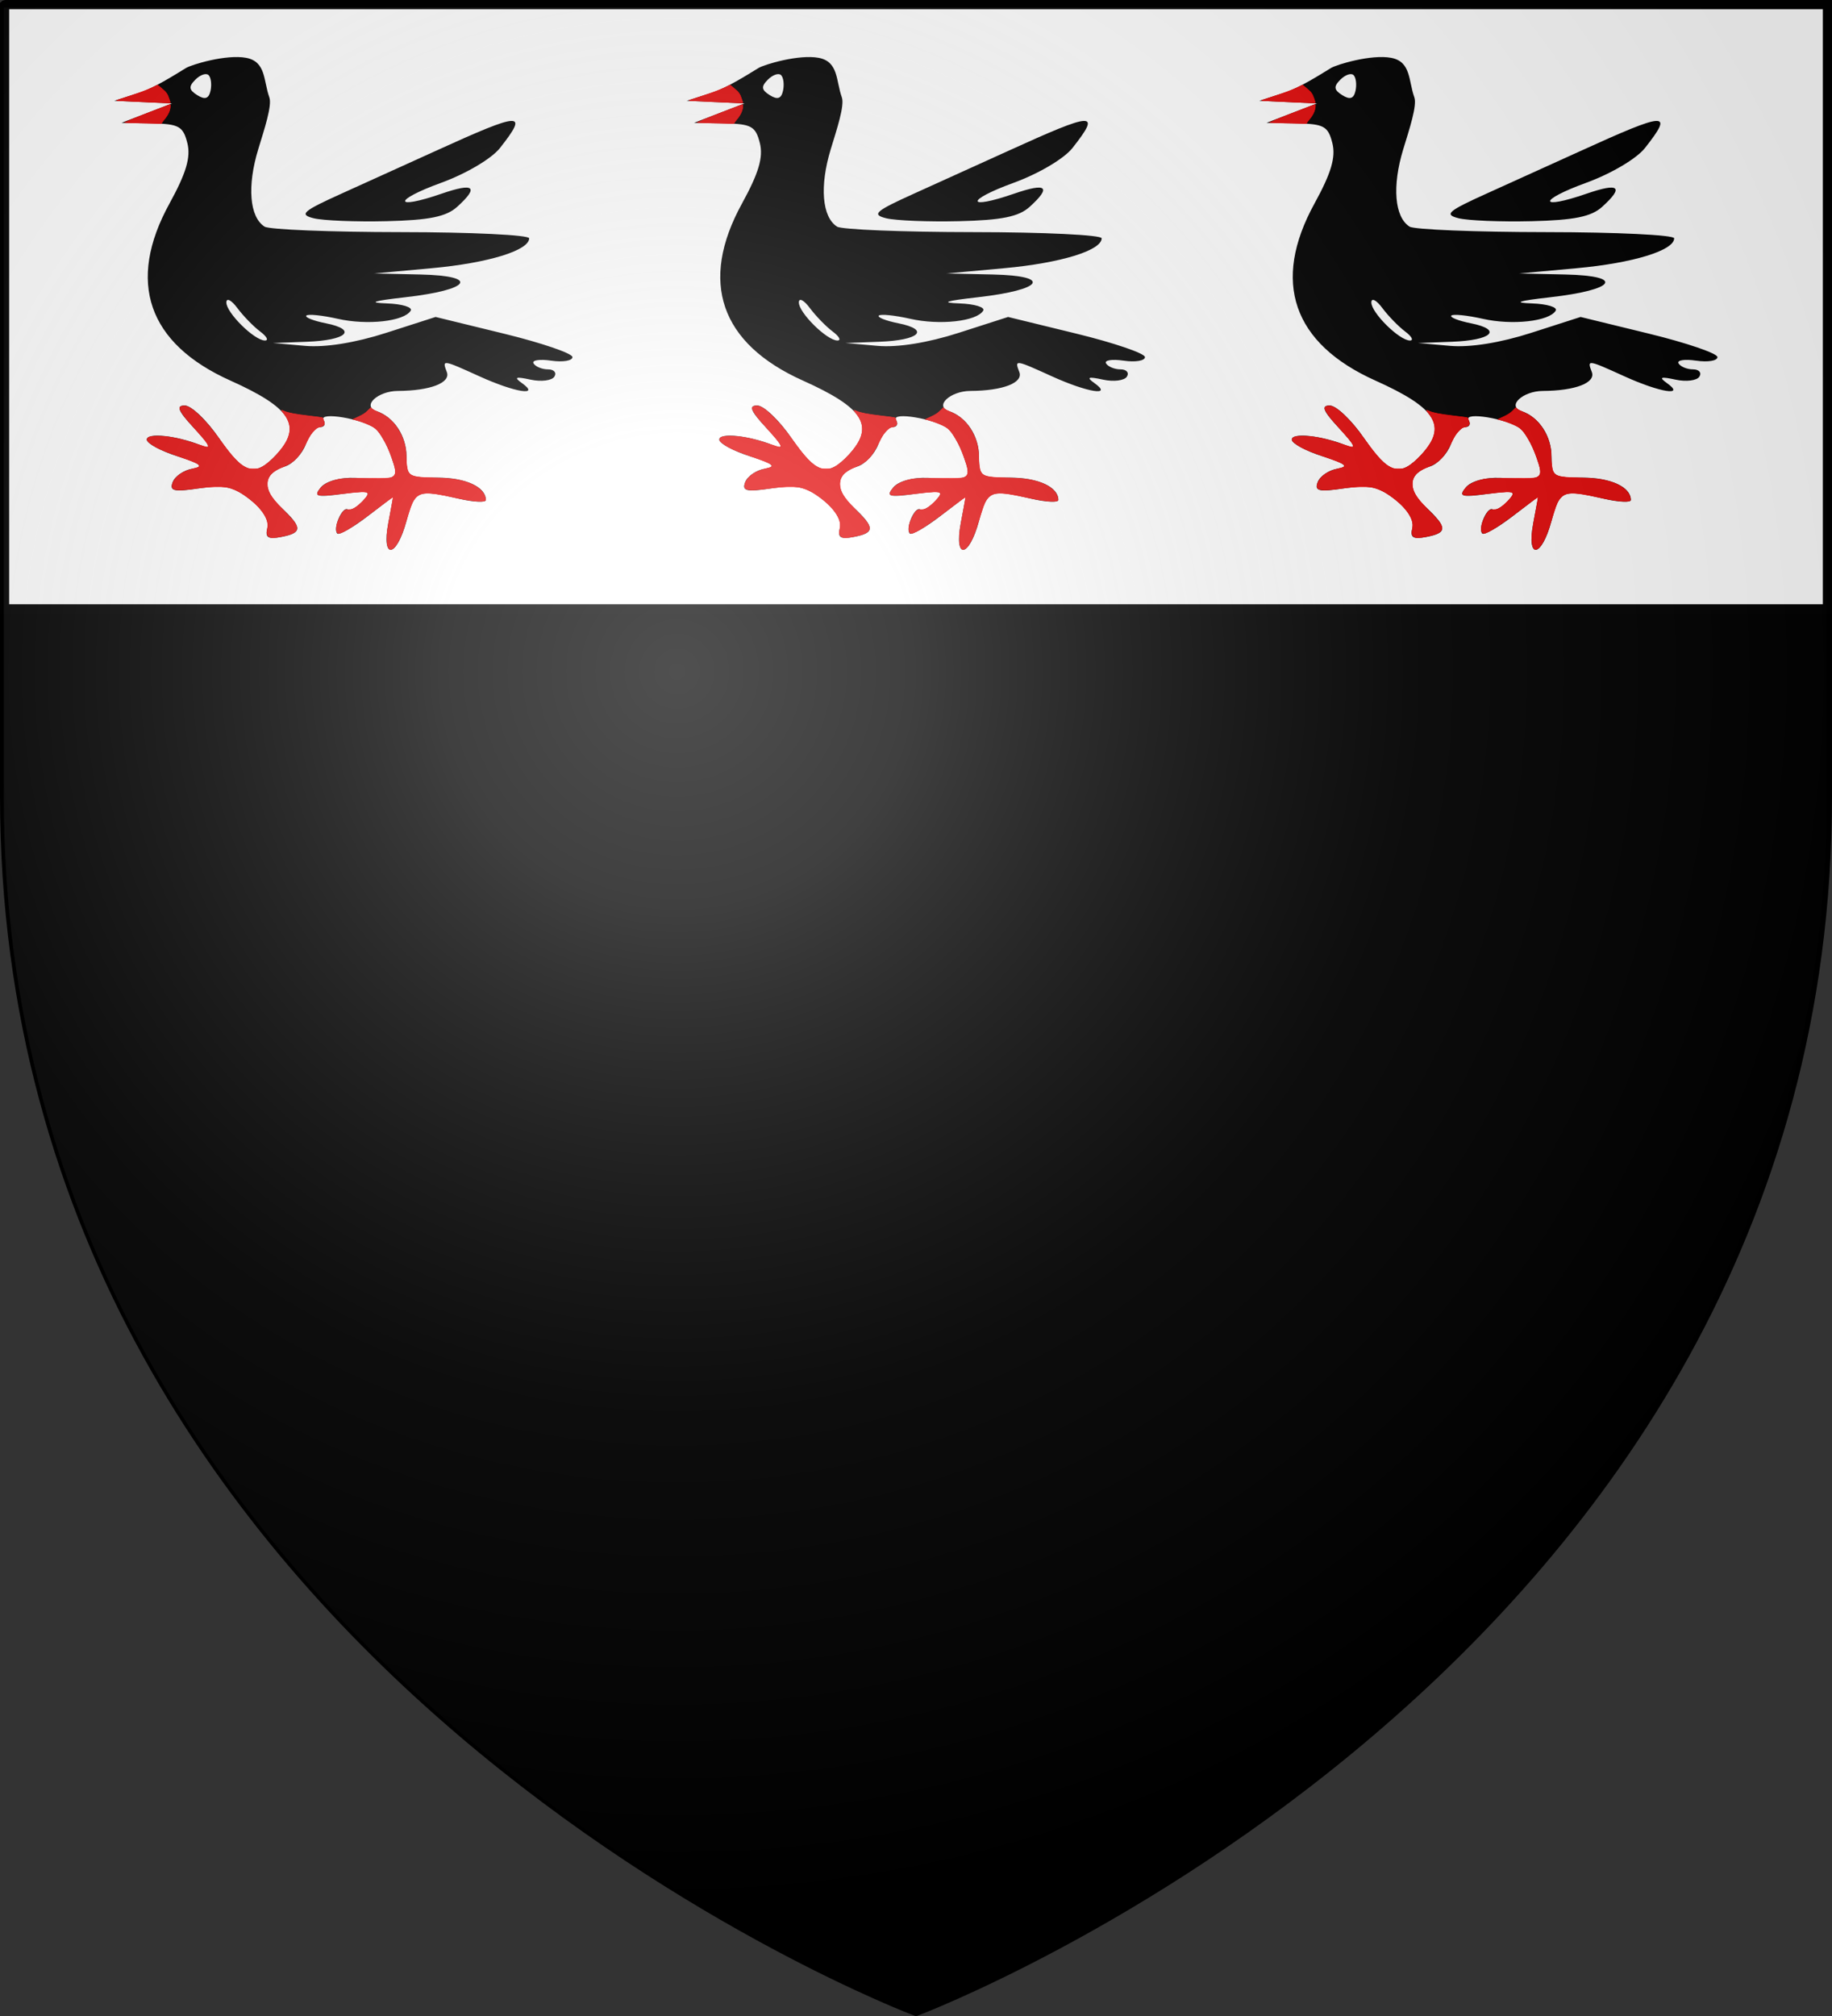<?xml version="1.0" encoding="UTF-8" standalone="no"?>
<!-- Created with Inkscape (http://www.inkscape.org/) -->

<svg
   xmlns:dc="http://purl.org/dc/elements/1.1/"
   xmlns:cc="http://creativecommons.org/ns#"
   xmlns:rdf="http://www.w3.org/1999/02/22-rdf-syntax-ns#"
   xmlns:svg="http://www.w3.org/2000/svg"
   xmlns="http://www.w3.org/2000/svg"
   xmlns:xlink="http://www.w3.org/1999/xlink"
   xmlns:sodipodi="http://sodipodi.sourceforge.net/DTD/sodipodi-0.dtd"
   xmlns:inkscape="http://www.inkscape.org/namespaces/inkscape"
   version="1.0"
   width="600"
   height="660"
   id="svg2"
   style="display: inline;"
   sodipodi:version="0.32"
   inkscape:version="0.48.4 r9939"
   sodipodi:docname="Blason ville be Woluwé-Saint-Lambert Sint-Lambrechts-Woluwe.svg"
   inkscape:output_extension="org.inkscape.output.svg.inkscape">
  <rect width="100%" height="100%" fill="#333333" stroke="none"/>
  <sodipodi:namedview
     inkscape:window-height="838"
     inkscape:window-width="1600"
     inkscape:pageshadow="2"
     inkscape:pageopacity="0.0"
     guidetolerance="10.0"
     gridtolerance="10.0"
     objecttolerance="10.0"
     borderopacity="1.0"
     bordercolor="#666666"
     pagecolor="#ffffff"
     id="base"
     inkscape:zoom="0.5712121"
     inkscape:cx="139.56185"
     inkscape:cy="387.68484"
     inkscape:window-x="1912"
     inkscape:window-y="-8"
     inkscape:current-layer="svg2"
     showgrid="false"
     inkscape:window-maximized="1" />
  <desc
     id="desc4">Blason Vide 3D</desc>
  <defs
     id="defs6">
    <linearGradient
       id="linearGradient2893">
      <stop
         id="stop2895"
         style="stop-color: rgb(255, 255, 255); stop-opacity: 0.314;"
         offset="0" />
      <stop
         id="stop2897"
         style="stop-color: rgb(255, 255, 255); stop-opacity: 0.251;"
         offset="0.19" />
      <stop
         id="stop2901"
         style="stop-color: rgb(107, 107, 107); stop-opacity: 0.125;"
         offset="0.6" />
      <stop
         id="stop2899"
         style="stop-color: rgb(0, 0, 0); stop-opacity: 0.125;"
         offset="1" />
    </linearGradient>
    <radialGradient
       cx="221.445"
       cy="226.331"
       r="300"
       fx="221.445"
       fy="226.331"
       id="radialGradient3163"
       xlink:href="#linearGradient2893"
       gradientUnits="userSpaceOnUse"
       gradientTransform="matrix(1.353,0,0,1.349,-697.364,-19.222)" />
  </defs>
  <g
     id="layer1"
     style="display:inline;fill:#000000">
    <path
       d="M 300,658.5 C 300,658.5 1.5,546.18 1.5,260.728 C 1.5,-24.723 1.5,2.176 1.5,2.176 L 598.5,2.176 L 598.5,260.728 C 598.5,546.18 300,658.5 300,658.5 z"
       id="path1411"
       style="opacity:1;fill:#000000;fill-opacity:1;fill-rule:evenodd;stroke:rgb(0, 0, 0);stroke-width:3;stroke-linecap:butt;stroke-linejoin:miter;stroke-miterlimit:4;stroke-dasharray:none;stroke-opacity:1" />
  </g>
  <g
     id="layer94"
     style="display:inline;fill:#ffffff">
    <g
       id="layer22"
       style="display:inline;fill:#ffffff">
      <path
         d="M 1.5,0.823 C 1.5,0.823 1.5,16.542 1.5,199.32 L 598.497,199.32 L 598.497,1.5 L 1.5,1.5 L 1.5,0.823"
         id="chef"
         style="fill:#ffffff;fill-opacity:1;stroke:rgb(1, 1, 1);stroke-width:3" />
    </g>
  </g>
  <g
     id="g3041"
     transform="matrix(0.834,0,0,0.834,225.974,174.894)">
    <path
       inkscape:connector-curvature="0"
       sodipodi:nodetypes="cccssssssssssssssssssssssssssssscccccccszssssscccssssssccccccssssssssssssssssccsssccsssccsssssssc"
       id="path2455"
       d="m -118.494,-4.298 1.956,-10.424 -10.327,7.877 c -5.68,4.332 -10.91,7.293 -11.624,6.579 -1.898,-1.898 1.936,-10.774 4.092,-9.473 1.005,0.607 3.659,-0.875 5.896,-3.293 3.641,-3.936 2.81,-4.228 -7.931,-2.787 -10.353,1.389 -11.523,1.036 -8.53,-2.571 2.041,-2.459 7.639,-3.992 13.598,-3.725 17.164,0.772 17.209,0.744 14.011,-8.43 -1.598,-4.585 -4.401,-9.506 -6.228,-10.935 -4.913,-3.844 -22.384,-6.731 -20.296,-3.354 0.949,1.535 0.343,2.791 -1.346,2.791 -1.689,0 -4.241,3.079 -5.672,6.841 -1.431,3.763 -5.106,7.636 -8.168,8.608 -8.582,2.724 -9.207,8.799 -1.636,15.911 8.591,8.071 8.623,10.147 0.183,11.761 -5.223,0.998 -6.419,0.221 -5.437,-3.534 0.764,-2.921 -1.878,-7.281 -6.719,-11.089 -6.539,-5.144 -10.153,-5.949 -20.04,-4.466 -10.018,1.502 -11.786,1.088 -10.43,-2.446 0.898,-2.34 4.394,-4.715 7.768,-5.277 4.702,-0.784 3.322,-1.92 -5.906,-4.864 -6.623,-2.113 -12.042,-5.06 -12.042,-6.548 0,-2.837 11.577,-1.625 21.251,2.223 4.421,1.759 3.837,0.289 -2.655,-6.683 -6.318,-6.785 -7.204,-8.937 -3.678,-8.937 2.554,0 8.592,5.738 13.417,12.751 9.836,14.297 14.168,15.554 22.557,6.549 10.384,-11.146 5.934,-18.319 -18.026,-29.059 -32.496,-14.566 -40.838,-38.773 -23.95,-69.493 6.58,-11.97 8.422,-18.188 7.03,-23.735 -1.657,-6.602 -3.345,-7.543 -13.875,-7.732 l -11.988,-0.216 9.917,-3.819 9.917,-3.819 -11.334,-0.513 -11.334,-0.513 10.056,-3.245 c 5.531,-1.785 13.285,-6.666 18.091,-9.62 2.173,-1.336 15.82,-5.482 23.658,-3.994 7.837,1.488 6.743,8.977 9.083,15.495 1.154,3.214 -1.976,12.583 -4.354,20.375 -4.421,14.489 -3.429,26.626 2.484,30.388 1.824,1.161 25.949,2.13 53.611,2.153 27.662,0.023 50.294,1.114 50.294,2.422 0,4.773 -16.116,9.718 -38.252,11.739 l -22.668,2.069 18.276,0.407 c 23.416,0.522 19.679,6.011 -6.084,8.937 -12.711,1.444 -14.747,2.14 -7.066,2.416 5.936,0.213 10.106,1.498 9.268,2.855 -2.594,4.197 -17.035,5.799 -28.655,3.178 -6.094,-1.374 -11.639,-1.941 -12.321,-1.259 -0.682,0.682 2.768,2.042 7.666,3.022 12.577,2.515 8.308,6.666 -7.461,7.253 l -13.292,0.495 12.562,1.11 c 7.933,0.701 19.695,-1.184 31.921,-5.115 l 19.36,-6.225 26.873,6.564 c 14.78,3.61 26.873,7.747 26.873,9.192 0,1.445 -3.758,2.076 -8.351,1.402 -4.593,-0.674 -7.705,-0.181 -6.916,1.095 0.789,1.276 3.347,2.321 5.684,2.321 2.338,0 3.459,1.28 2.493,2.844 -0.967,1.564 -5.186,2.099 -9.376,1.188 -5.892,-1.281 -6.655,-0.972 -3.368,1.363 7.429,5.278 -2.727,3.673 -16.602,-2.623 -14.688,-6.665 -14.801,-6.68 -12.9,-1.727 1.618,4.217 -6.502,7.353 -19.208,7.417 -7.975,0.041 -14.268,5.964 -8.41,7.916 6.852,2.284 11.785,9.746 11.785,17.826 0,7.888 0.601,8.298 12.184,8.298 11.069,0 18.984,3.656 18.984,8.769 0,1.083 -4.781,0.858 -10.625,-0.499 -16.331,-3.792 -17.279,-3.39 -20.543,8.731 -3.923,14.569 -9.88,15.325 -7.176,0.91 z m -50.307,-75.288 c -2.602,-1.948 -6.63,-6.092 -8.952,-9.209 -2.322,-3.117 -4.262,-4.123 -4.312,-2.235 -0.105,4.004 10.999,14.986 15.153,14.986 1.562,0 0.712,-1.594 -1.89,-3.542 z m -20.234,-100.62 c -0.943,-0.943 -3.276,-0.152 -5.185,1.756 -2.739,2.739 -2.58,4.028 0.756,6.112 3.011,1.881 4.502,1.376 5.185,-1.756 0.527,-2.419 0.187,-5.169 -0.756,-6.112 z m 41.231,56.172 c -5.823,-1.458 -4.29,-2.788 11.334,-9.836 9.937,-4.483 26.356,-11.924 36.485,-16.537 34.049,-15.504 36.722,-15.632 25.381,-1.214 -3.295,4.189 -13.259,10.082 -23.139,13.684 -18.96,6.913 -18.757,10.791 0.222,4.252 12.793,-4.407 14.792,-2.702 6.077,5.185 -4.26,3.855 -10.965,5.22 -27.626,5.621 -12.1,0.292 -25.031,-0.228 -28.734,-1.155 z"
       style="fill:#000000" />
    <path
       inkscape:connector-curvature="0"
       id="path3029"
       d="m -165.107,1.097 c -0.901,-0.456 -1.185,-1.317 -0.9,-2.734 0.345,-1.719 0.304,-2.73 -0.165,-4.066 -0.889,-2.53 -3.344,-5.503 -6.703,-8.118 -3.104,-2.416 -5.209,-3.568 -8.097,-4.43 -2.064,-0.616 -7.423,-0.518 -12.726,0.233 -6.692,0.948 -9.303,0.838 -9.614,-0.404 -0.321,-1.28 0.87,-3.427 2.661,-4.794 1.478,-1.129 2.967,-1.795 5.434,-2.433 2.522,-0.652 2.537,-0.659 2.537,-1.204 0,-0.763 -1.141,-1.275 -9.191,-4.126 -5.044,-1.786 -7.159,-2.726 -9.222,-4.098 -1.793,-1.192 -2.296,-1.826 -1.955,-2.464 0.362,-0.676 1.636,-0.968 4.158,-0.953 4.233,0.025 8.764,0.959 15.194,3.131 2.149,0.726 4.044,1.267 4.213,1.203 0.919,-0.353 0.022,-1.751 -4.001,-6.24 -1.663,-1.855 -3.547,-3.996 -4.187,-4.757 -1.336,-1.59 -2.666,-3.709 -2.666,-4.249 0,-0.602 0.626,-0.944 1.726,-0.944 1.459,0 3.31,1.18 6.125,3.904 2.705,2.618 4.88,5.243 8.623,10.404 4.268,5.887 6.813,8.558 9.329,9.794 1.058,0.52 1.488,0.601 3.192,0.601 1.811,0 2.076,-0.058 3.293,-0.718 3.349,-1.817 8.107,-6.942 9.845,-10.605 1.806,-3.806 1.366,-7.106 -1.408,-10.553 -0.481,-0.598 -0.846,-1.116 -0.811,-1.152 0.035,-0.035 0.521,0.138 1.08,0.385 1.554,0.687 4.373,1.224 9.732,1.852 2.685,0.315 5.013,0.623 5.175,0.685 0.161,0.062 0.343,0.328 0.404,0.59 0.061,0.263 0.215,0.807 0.341,1.208 0.202,0.64 0.169,0.792 -0.262,1.223 -0.28,0.28 -0.913,0.559 -1.467,0.648 -0.818,0.13 -1.194,0.379 -2.326,1.538 -1.113,1.14 -1.624,1.941 -2.905,4.56 -2.76,5.64 -4.886,7.84 -9.255,9.579 -4.3,1.711 -6.068,3.666 -6.073,6.715 -0.005,2.898 1.395,5.209 6,9.91 1.828,1.866 3.675,3.835 4.104,4.377 2.87,3.62 1.767,5.073 -4.82,6.35 -2.588,0.502 -3.646,0.538 -4.411,0.151 l 0,0 z"
       style="fill:#e20909;fill-opacity:1;stroke:#ff0000;stroke-width:0.219;stroke-miterlimit:4;stroke-opacity:1;stroke-dasharray:none" />
    <path
       inkscape:connector-curvature="0"
       id="path3033"
       d="m -117.995,5.801 c -0.644,-0.409 -0.999,-1.896 -0.989,-4.144 0.011,-2.506 0.115,-3.24 1.501,-10.645 0.538,-2.874 0.949,-5.364 0.913,-5.533 -0.041,-0.194 -1.875,1.077 -4.989,3.458 -9.67,7.395 -14.7,10.683 -16.35,10.69 -0.899,0.004 -1.181,-1.399 -0.703,-3.499 0.328,-1.438 1.814,-4.388 2.578,-5.115 0.577,-0.55 0.837,-0.633 2.061,-0.656 1.238,-0.024 1.549,-0.126 2.677,-0.875 1.544,-1.026 3.995,-3.472 4.588,-4.579 0.412,-0.77 0.414,-0.824 0.047,-1.191 -0.547,-0.546 -2.897,-0.46 -9.933,0.365 -8.482,0.995 -10.165,0.898 -9.506,-0.548 1.102,-2.418 3.77,-4.096 8.02,-5.043 1.524,-0.34 2.953,-0.392 11.051,-0.401 8.421,-0.009 9.366,-0.046 9.998,-0.392 1.539,-0.842 1.724,-1.997 0.819,-5.119 -0.752,-2.595 -2.347,-6.643 -3.308,-8.395 -2.075,-3.782 -3.189,-5.232 -4.826,-6.28 -1.229,-0.786 -4.784,-2.203 -6.793,-2.707 l -1.155,-0.29 2.25,-1.06 c 1.673,-0.788 2.563,-1.37 3.474,-2.269 l 1.224,-1.208 0.527,0.462 c 0.29,0.254 1.306,0.799 2.258,1.21 3.104,1.341 5.237,3.008 7.098,5.55 2.536,3.463 3.967,7.622 3.976,11.561 0.006,2.712 0.361,5.409 0.833,6.335 0.923,1.808 2.644,2.231 9.776,2.399 7.017,0.165 10.429,0.651 14.005,1.994 3.373,1.267 5.71,3.237 6.334,5.339 0.176,0.594 0.267,1.22 0.202,1.391 -0.347,0.903 -5.04,0.513 -11.897,-0.988 -11.548,-2.529 -14.013,-2.37 -16.272,1.05 -0.729,1.103 -1.135,2.251 -3.616,10.227 -1.383,4.447 -3.312,8.076 -4.663,8.775 -0.676,0.35 -0.837,0.367 -1.208,0.132 l 0,0 z"
       style="fill:#e20909;fill-opacity:1;stroke:#ff0000;stroke-width:0.219;stroke-miterlimit:4;stroke-opacity:1;stroke-dasharray:none" />
    <path
       inkscape:connector-curvature="0"
       id="path3037"
       d="m -215.33,-169.757 c -4.333,-0.214 -8.37,-0.406 -8.972,-0.426 -0.908,-0.03 -1.001,-0.068 -0.547,-0.222 0.301,-0.102 2.861,-0.939 5.688,-1.86 2.828,-0.921 6.259,-2.206 7.626,-2.856 l 2.485,-1.181 1.487,1.224 c 1.88,1.546 2.319,2.148 2.974,4.073 0.291,0.855 0.529,1.586 0.529,1.625 0,0.128 -3.262,0.019 -11.27,-0.377 z"
       style="fill:#e20909;fill-opacity:1;stroke:#ff0000;stroke-width:0.219;stroke-miterlimit:4;stroke-opacity:1;stroke-dasharray:none" />
    <path
       inkscape:connector-curvature="0"
       id="path3039"
       d="m -215.804,-161.418 c -3.39,-0.068 -6.213,-0.172 -6.274,-0.233 -0.081,-0.081 12.84,-5.142 17.667,-6.92 0.379,-0.14 0.405,-0.061 0.31,0.933 -0.142,1.483 -0.984,3.218 -2.316,4.774 -0.613,0.716 -1.066,1.381 -1.007,1.477 0.059,0.096 -0.415,0.156 -1.054,0.133 -0.639,-0.023 -3.936,-0.097 -7.326,-0.164 l 0,0 z"
       style="fill:#e20909;fill-opacity:1;stroke:#ff0000;stroke-width:0.219;stroke-miterlimit:4;stroke-opacity:1;stroke-dasharray:none" />
  </g>
  <g
     style="display:inline"
     id="g3041-1"
     transform="matrix(0.834,0,0,0.834,600.974,174.894)">
    <path
       inkscape:connector-curvature="0"
       sodipodi:nodetypes="cccssssssssssssssssssssssssssssscccccccszssssscccssssssccccccssssssssssssssssccsssccsssccsssssssc"
       id="path2455-7"
       d="m -118.494,-4.298 1.956,-10.424 -10.327,7.877 c -5.68,4.332 -10.91,7.293 -11.624,6.579 -1.898,-1.898 1.936,-10.774 4.092,-9.473 1.005,0.607 3.659,-0.875 5.896,-3.293 3.641,-3.936 2.81,-4.228 -7.931,-2.787 -10.353,1.389 -11.523,1.036 -8.53,-2.571 2.041,-2.459 7.639,-3.992 13.598,-3.725 17.164,0.772 17.209,0.744 14.011,-8.43 -1.598,-4.585 -4.401,-9.506 -6.228,-10.935 -4.913,-3.844 -22.384,-6.731 -20.296,-3.354 0.949,1.535 0.343,2.791 -1.346,2.791 -1.689,0 -4.241,3.079 -5.672,6.841 -1.431,3.763 -5.106,7.636 -8.168,8.608 -8.582,2.724 -9.207,8.799 -1.636,15.911 8.591,8.071 8.623,10.147 0.183,11.761 -5.223,0.998 -6.419,0.221 -5.437,-3.534 0.764,-2.921 -1.878,-7.281 -6.719,-11.089 -6.539,-5.144 -10.153,-5.949 -20.04,-4.466 -10.018,1.502 -11.786,1.088 -10.43,-2.446 0.898,-2.34 4.394,-4.715 7.768,-5.277 4.702,-0.784 3.322,-1.92 -5.906,-4.864 -6.623,-2.113 -12.042,-5.06 -12.042,-6.548 0,-2.837 11.577,-1.625 21.251,2.223 4.421,1.759 3.837,0.289 -2.655,-6.683 -6.318,-6.785 -7.204,-8.937 -3.678,-8.937 2.554,0 8.592,5.738 13.417,12.751 9.836,14.297 14.168,15.554 22.557,6.549 10.384,-11.146 5.934,-18.319 -18.026,-29.059 -32.496,-14.566 -40.838,-38.773 -23.95,-69.493 6.58,-11.97 8.422,-18.188 7.03,-23.735 -1.657,-6.602 -3.345,-7.543 -13.875,-7.732 l -11.988,-0.216 9.917,-3.819 9.917,-3.819 -11.334,-0.513 -11.334,-0.513 10.056,-3.245 c 5.531,-1.785 13.285,-6.666 18.091,-9.62 2.173,-1.336 15.82,-5.482 23.658,-3.994 7.837,1.488 6.743,8.977 9.083,15.495 1.154,3.214 -1.976,12.583 -4.354,20.375 -4.421,14.489 -3.429,26.626 2.484,30.388 1.824,1.161 25.949,2.13 53.611,2.153 27.662,0.023 50.294,1.114 50.294,2.422 0,4.773 -16.116,9.718 -38.252,11.739 l -22.668,2.069 18.276,0.407 c 23.416,0.522 19.679,6.011 -6.084,8.937 -12.711,1.444 -14.747,2.14 -7.066,2.416 5.936,0.213 10.106,1.498 9.268,2.855 -2.594,4.197 -17.035,5.799 -28.655,3.178 -6.094,-1.374 -11.639,-1.941 -12.321,-1.259 -0.682,0.682 2.768,2.042 7.666,3.022 12.577,2.515 8.308,6.666 -7.461,7.253 l -13.292,0.495 12.562,1.11 c 7.933,0.701 19.695,-1.184 31.921,-5.115 l 19.36,-6.225 26.873,6.564 c 14.78,3.61 26.873,7.747 26.873,9.192 0,1.445 -3.758,2.076 -8.351,1.402 -4.593,-0.674 -7.705,-0.181 -6.916,1.095 0.789,1.276 3.347,2.321 5.684,2.321 2.338,0 3.459,1.28 2.493,2.844 -0.967,1.564 -5.186,2.099 -9.376,1.188 -5.892,-1.281 -6.655,-0.972 -3.368,1.363 7.429,5.278 -2.727,3.673 -16.602,-2.623 -14.688,-6.665 -14.801,-6.68 -12.9,-1.727 1.618,4.217 -6.502,7.353 -19.208,7.417 -7.975,0.041 -14.268,5.964 -8.41,7.916 6.852,2.284 11.785,9.746 11.785,17.826 0,7.888 0.601,8.298 12.184,8.298 11.069,0 18.984,3.656 18.984,8.769 0,1.083 -4.781,0.858 -10.625,-0.499 -16.331,-3.792 -17.279,-3.39 -20.543,8.731 -3.923,14.569 -9.88,15.325 -7.176,0.91 z m -50.307,-75.288 c -2.602,-1.948 -6.63,-6.092 -8.952,-9.209 -2.322,-3.117 -4.262,-4.123 -4.312,-2.235 -0.105,4.004 10.999,14.986 15.153,14.986 1.562,0 0.712,-1.594 -1.89,-3.542 z m -20.234,-100.62 c -0.943,-0.943 -3.276,-0.152 -5.185,1.756 -2.739,2.739 -2.58,4.028 0.756,6.112 3.011,1.881 4.502,1.376 5.185,-1.756 0.527,-2.419 0.187,-5.169 -0.756,-6.112 z m 41.231,56.172 c -5.823,-1.458 -4.29,-2.788 11.334,-9.836 9.937,-4.483 26.356,-11.924 36.485,-16.537 34.049,-15.504 36.722,-15.632 25.381,-1.214 -3.295,4.189 -13.259,10.082 -23.139,13.684 -18.96,6.913 -18.757,10.791 0.222,4.252 12.793,-4.407 14.792,-2.702 6.077,5.185 -4.26,3.855 -10.965,5.22 -27.626,5.621 -12.1,0.292 -25.031,-0.228 -28.734,-1.155 z"
       style="fill:#000000" />
    <path
       inkscape:connector-curvature="0"
       id="path3029-4"
       d="m -165.107,1.097 c -0.901,-0.456 -1.185,-1.317 -0.9,-2.734 0.345,-1.719 0.304,-2.73 -0.165,-4.066 -0.889,-2.53 -3.344,-5.503 -6.703,-8.118 -3.104,-2.416 -5.209,-3.568 -8.097,-4.43 -2.064,-0.616 -7.423,-0.518 -12.726,0.233 -6.692,0.948 -9.303,0.838 -9.614,-0.404 -0.321,-1.28 0.87,-3.427 2.661,-4.794 1.478,-1.129 2.967,-1.795 5.434,-2.433 2.522,-0.652 2.537,-0.659 2.537,-1.204 0,-0.763 -1.141,-1.275 -9.191,-4.126 -5.044,-1.786 -7.159,-2.726 -9.222,-4.098 -1.793,-1.192 -2.296,-1.826 -1.955,-2.464 0.362,-0.676 1.636,-0.968 4.158,-0.953 4.233,0.025 8.764,0.959 15.194,3.131 2.149,0.726 4.044,1.267 4.213,1.203 0.919,-0.353 0.022,-1.751 -4.001,-6.24 -1.663,-1.855 -3.547,-3.996 -4.187,-4.757 -1.336,-1.59 -2.666,-3.709 -2.666,-4.249 0,-0.602 0.626,-0.944 1.726,-0.944 1.459,0 3.31,1.18 6.125,3.904 2.705,2.618 4.88,5.243 8.623,10.404 4.268,5.887 6.813,8.558 9.329,9.794 1.058,0.52 1.488,0.601 3.192,0.601 1.811,0 2.076,-0.058 3.293,-0.718 3.349,-1.817 8.107,-6.942 9.845,-10.605 1.806,-3.806 1.366,-7.106 -1.408,-10.553 -0.481,-0.598 -0.846,-1.116 -0.811,-1.152 0.035,-0.035 0.521,0.138 1.08,0.385 1.554,0.687 4.373,1.224 9.732,1.852 2.685,0.315 5.013,0.623 5.175,0.685 0.161,0.062 0.343,0.328 0.404,0.59 0.061,0.263 0.215,0.807 0.341,1.208 0.202,0.64 0.169,0.792 -0.262,1.223 -0.28,0.28 -0.913,0.559 -1.467,0.648 -0.818,0.13 -1.194,0.379 -2.326,1.538 -1.113,1.14 -1.624,1.941 -2.905,4.56 -2.76,5.64 -4.886,7.84 -9.255,9.579 -4.3,1.711 -6.068,3.666 -6.073,6.715 -0.005,2.898 1.395,5.209 6,9.91 1.828,1.866 3.675,3.835 4.104,4.377 2.87,3.62 1.767,5.073 -4.82,6.35 -2.588,0.502 -3.646,0.538 -4.411,0.151 l 0,0 z"
       style="fill:#e20909;fill-opacity:1;stroke:#ff0000;stroke-width:0.219;stroke-miterlimit:4;stroke-opacity:1;stroke-dasharray:none" />
    <path
       inkscape:connector-curvature="0"
       id="path3033-0"
       d="m -117.995,5.801 c -0.644,-0.409 -0.999,-1.896 -0.989,-4.144 0.011,-2.506 0.115,-3.24 1.501,-10.645 0.538,-2.874 0.949,-5.364 0.913,-5.533 -0.041,-0.194 -1.875,1.077 -4.989,3.458 -9.67,7.395 -14.7,10.683 -16.35,10.69 -0.899,0.004 -1.181,-1.399 -0.703,-3.499 0.328,-1.438 1.814,-4.388 2.578,-5.115 0.577,-0.55 0.837,-0.633 2.061,-0.656 1.238,-0.024 1.549,-0.126 2.677,-0.875 1.544,-1.026 3.995,-3.472 4.588,-4.579 0.412,-0.77 0.414,-0.824 0.047,-1.191 -0.547,-0.546 -2.897,-0.46 -9.933,0.365 -8.482,0.995 -10.165,0.898 -9.506,-0.548 1.102,-2.418 3.77,-4.096 8.02,-5.043 1.524,-0.34 2.953,-0.392 11.051,-0.401 8.421,-0.009 9.366,-0.046 9.998,-0.392 1.539,-0.842 1.724,-1.997 0.819,-5.119 -0.752,-2.595 -2.347,-6.643 -3.308,-8.395 -2.075,-3.782 -3.189,-5.232 -4.826,-6.28 -1.229,-0.786 -4.784,-2.203 -6.793,-2.707 l -1.155,-0.29 2.25,-1.06 c 1.673,-0.788 2.563,-1.37 3.474,-2.269 l 1.224,-1.208 0.527,0.462 c 0.29,0.254 1.306,0.799 2.258,1.21 3.104,1.341 5.237,3.008 7.098,5.55 2.536,3.463 3.967,7.622 3.976,11.561 0.006,2.712 0.361,5.409 0.833,6.335 0.923,1.808 2.644,2.231 9.776,2.399 7.017,0.165 10.429,0.651 14.005,1.994 3.373,1.267 5.71,3.237 6.334,5.339 0.176,0.594 0.267,1.22 0.202,1.391 -0.347,0.903 -5.04,0.513 -11.897,-0.988 -11.548,-2.529 -14.013,-2.37 -16.272,1.05 -0.729,1.103 -1.135,2.251 -3.616,10.227 -1.383,4.447 -3.312,8.076 -4.663,8.775 -0.676,0.35 -0.837,0.367 -1.208,0.132 l 0,0 z"
       style="fill:#e20909;fill-opacity:1;stroke:#ff0000;stroke-width:0.219;stroke-miterlimit:4;stroke-opacity:1;stroke-dasharray:none" />
    <path
       inkscape:connector-curvature="0"
       id="path3037-9"
       d="m -215.33,-169.757 c -4.333,-0.214 -8.37,-0.406 -8.972,-0.426 -0.908,-0.03 -1.001,-0.068 -0.547,-0.222 0.301,-0.102 2.861,-0.939 5.688,-1.86 2.828,-0.921 6.259,-2.206 7.626,-2.856 l 2.485,-1.181 1.487,1.224 c 1.88,1.546 2.319,2.148 2.974,4.073 0.291,0.855 0.529,1.586 0.529,1.625 0,0.128 -3.262,0.019 -11.27,-0.377 z"
       style="fill:#e20909;fill-opacity:1;stroke:#ff0000;stroke-width:0.219;stroke-miterlimit:4;stroke-opacity:1;stroke-dasharray:none" />
    <path
       inkscape:connector-curvature="0"
       id="path3039-4"
       d="m -215.804,-161.418 c -3.39,-0.068 -6.213,-0.172 -6.274,-0.233 -0.081,-0.081 12.84,-5.142 17.667,-6.92 0.379,-0.14 0.405,-0.061 0.31,0.933 -0.142,1.483 -0.984,3.218 -2.316,4.774 -0.613,0.716 -1.066,1.381 -1.007,1.477 0.059,0.096 -0.415,0.156 -1.054,0.133 -0.639,-0.023 -3.936,-0.097 -7.326,-0.164 l 0,0 z"
       style="fill:#e20909;fill-opacity:1;stroke:#ff0000;stroke-width:0.219;stroke-miterlimit:4;stroke-opacity:1;stroke-dasharray:none" />
  </g>
  <g
     style="display:inline"
     id="g3041-8"
     transform="matrix(0.834,0,0,0.834,413.474,174.894)">
    <path
       inkscape:connector-curvature="0"
       sodipodi:nodetypes="cccssssssssssssssssssssssssssssscccccccszssssscccssssssccccccssssssssssssssssccsssccsssccsssssssc"
       id="path2455-8"
       d="m -118.494,-4.298 1.956,-10.424 -10.327,7.877 c -5.68,4.332 -10.91,7.293 -11.624,6.579 -1.898,-1.898 1.936,-10.774 4.092,-9.473 1.005,0.607 3.659,-0.875 5.896,-3.293 3.641,-3.936 2.81,-4.228 -7.931,-2.787 -10.353,1.389 -11.523,1.036 -8.53,-2.571 2.041,-2.459 7.639,-3.992 13.598,-3.725 17.164,0.772 17.209,0.744 14.011,-8.43 -1.598,-4.585 -4.401,-9.506 -6.228,-10.935 -4.913,-3.844 -22.384,-6.731 -20.296,-3.354 0.949,1.535 0.343,2.791 -1.346,2.791 -1.689,0 -4.241,3.079 -5.672,6.841 -1.431,3.763 -5.106,7.636 -8.168,8.608 -8.582,2.724 -9.207,8.799 -1.636,15.911 8.591,8.071 8.623,10.147 0.183,11.761 -5.223,0.998 -6.419,0.221 -5.437,-3.534 0.764,-2.921 -1.878,-7.281 -6.719,-11.089 -6.539,-5.144 -10.153,-5.949 -20.04,-4.466 -10.018,1.502 -11.786,1.088 -10.43,-2.446 0.898,-2.34 4.394,-4.715 7.768,-5.277 4.702,-0.784 3.322,-1.92 -5.906,-4.864 -6.623,-2.113 -12.042,-5.06 -12.042,-6.548 0,-2.837 11.577,-1.625 21.251,2.223 4.421,1.759 3.837,0.289 -2.655,-6.683 -6.318,-6.785 -7.204,-8.937 -3.678,-8.937 2.554,0 8.592,5.738 13.417,12.751 9.836,14.297 14.168,15.554 22.557,6.549 10.384,-11.146 5.934,-18.319 -18.026,-29.059 -32.496,-14.566 -40.838,-38.773 -23.95,-69.493 6.58,-11.97 8.422,-18.188 7.03,-23.735 -1.657,-6.602 -3.345,-7.543 -13.875,-7.732 l -11.988,-0.216 9.917,-3.819 9.917,-3.819 -11.334,-0.513 -11.334,-0.513 10.056,-3.245 c 5.531,-1.785 13.285,-6.666 18.091,-9.62 2.173,-1.336 15.82,-5.482 23.658,-3.994 7.837,1.488 6.743,8.977 9.083,15.495 1.154,3.214 -1.976,12.583 -4.354,20.375 -4.421,14.489 -3.429,26.626 2.484,30.388 1.824,1.161 25.949,2.13 53.611,2.153 27.662,0.023 50.294,1.114 50.294,2.422 0,4.773 -16.116,9.718 -38.252,11.739 l -22.668,2.069 18.276,0.407 c 23.416,0.522 19.679,6.011 -6.084,8.937 -12.711,1.444 -14.747,2.14 -7.066,2.416 5.936,0.213 10.106,1.498 9.268,2.855 -2.594,4.197 -17.035,5.799 -28.655,3.178 -6.094,-1.374 -11.639,-1.941 -12.321,-1.259 -0.682,0.682 2.768,2.042 7.666,3.022 12.577,2.515 8.308,6.666 -7.461,7.253 l -13.292,0.495 12.562,1.11 c 7.933,0.701 19.695,-1.184 31.921,-5.115 l 19.36,-6.225 26.873,6.564 c 14.78,3.61 26.873,7.747 26.873,9.192 0,1.445 -3.758,2.076 -8.351,1.402 -4.593,-0.674 -7.705,-0.181 -6.916,1.095 0.789,1.276 3.347,2.321 5.684,2.321 2.338,0 3.459,1.28 2.493,2.844 -0.967,1.564 -5.186,2.099 -9.376,1.188 -5.892,-1.281 -6.655,-0.972 -3.368,1.363 7.429,5.278 -2.727,3.673 -16.602,-2.623 -14.688,-6.665 -14.801,-6.68 -12.9,-1.727 1.618,4.217 -6.502,7.353 -19.208,7.417 -7.975,0.041 -14.268,5.964 -8.41,7.916 6.852,2.284 11.785,9.746 11.785,17.826 0,7.888 0.601,8.298 12.184,8.298 11.069,0 18.984,3.656 18.984,8.769 0,1.083 -4.781,0.858 -10.625,-0.499 -16.331,-3.792 -17.279,-3.39 -20.543,8.731 -3.923,14.569 -9.88,15.325 -7.176,0.91 z m -50.307,-75.288 c -2.602,-1.948 -6.63,-6.092 -8.952,-9.209 -2.322,-3.117 -4.262,-4.123 -4.312,-2.235 -0.105,4.004 10.999,14.986 15.153,14.986 1.562,0 0.712,-1.594 -1.89,-3.542 z m -20.234,-100.62 c -0.943,-0.943 -3.276,-0.152 -5.185,1.756 -2.739,2.739 -2.58,4.028 0.756,6.112 3.011,1.881 4.502,1.376 5.185,-1.756 0.527,-2.419 0.187,-5.169 -0.756,-6.112 z m 41.231,56.172 c -5.823,-1.458 -4.29,-2.788 11.334,-9.836 9.937,-4.483 26.356,-11.924 36.485,-16.537 34.049,-15.504 36.722,-15.632 25.381,-1.214 -3.295,4.189 -13.259,10.082 -23.139,13.684 -18.96,6.913 -18.757,10.791 0.222,4.252 12.793,-4.407 14.792,-2.702 6.077,5.185 -4.26,3.855 -10.965,5.22 -27.626,5.621 -12.1,0.292 -25.031,-0.228 -28.734,-1.155 z"
       style="fill:#000000" />
    <path
       inkscape:connector-curvature="0"
       id="path3029-2"
       d="m -165.107,1.097 c -0.901,-0.456 -1.185,-1.317 -0.9,-2.734 0.345,-1.719 0.304,-2.73 -0.165,-4.066 -0.889,-2.53 -3.344,-5.503 -6.703,-8.118 -3.104,-2.416 -5.209,-3.568 -8.097,-4.43 -2.064,-0.616 -7.423,-0.518 -12.726,0.233 -6.692,0.948 -9.303,0.838 -9.614,-0.404 -0.321,-1.28 0.87,-3.427 2.661,-4.794 1.478,-1.129 2.967,-1.795 5.434,-2.433 2.522,-0.652 2.537,-0.659 2.537,-1.204 0,-0.763 -1.141,-1.275 -9.191,-4.126 -5.044,-1.786 -7.159,-2.726 -9.222,-4.098 -1.793,-1.192 -2.296,-1.826 -1.955,-2.464 0.362,-0.676 1.636,-0.968 4.158,-0.953 4.233,0.025 8.764,0.959 15.194,3.131 2.149,0.726 4.044,1.267 4.213,1.203 0.919,-0.353 0.022,-1.751 -4.001,-6.24 -1.663,-1.855 -3.547,-3.996 -4.187,-4.757 -1.336,-1.59 -2.666,-3.709 -2.666,-4.249 0,-0.602 0.626,-0.944 1.726,-0.944 1.459,0 3.31,1.18 6.125,3.904 2.705,2.618 4.88,5.243 8.623,10.404 4.268,5.887 6.813,8.558 9.329,9.794 1.058,0.52 1.488,0.601 3.192,0.601 1.811,0 2.076,-0.058 3.293,-0.718 3.349,-1.817 8.107,-6.942 9.845,-10.605 1.806,-3.806 1.366,-7.106 -1.408,-10.553 -0.481,-0.598 -0.846,-1.116 -0.811,-1.152 0.035,-0.035 0.521,0.138 1.08,0.385 1.554,0.687 4.373,1.224 9.732,1.852 2.685,0.315 5.013,0.623 5.175,0.685 0.161,0.062 0.343,0.328 0.404,0.59 0.061,0.263 0.215,0.807 0.341,1.208 0.202,0.64 0.169,0.792 -0.262,1.223 -0.28,0.28 -0.913,0.559 -1.467,0.648 -0.818,0.13 -1.194,0.379 -2.326,1.538 -1.113,1.14 -1.624,1.941 -2.905,4.56 -2.76,5.64 -4.886,7.84 -9.255,9.579 -4.3,1.711 -6.068,3.666 -6.073,6.715 -0.005,2.898 1.395,5.209 6,9.91 1.828,1.866 3.675,3.835 4.104,4.377 2.87,3.62 1.767,5.073 -4.82,6.35 -2.588,0.502 -3.646,0.538 -4.411,0.151 l 0,0 z"
       style="fill:#e20909;fill-opacity:1;stroke:#ff0000;stroke-width:0.219;stroke-miterlimit:4;stroke-opacity:1;stroke-dasharray:none" />
    <path
       inkscape:connector-curvature="0"
       id="path3033-4"
       d="m -117.995,5.801 c -0.644,-0.409 -0.999,-1.896 -0.989,-4.144 0.011,-2.506 0.115,-3.24 1.501,-10.645 0.538,-2.874 0.949,-5.364 0.913,-5.533 -0.041,-0.194 -1.875,1.077 -4.989,3.458 -9.67,7.395 -14.7,10.683 -16.35,10.69 -0.899,0.004 -1.181,-1.399 -0.703,-3.499 0.328,-1.438 1.814,-4.388 2.578,-5.115 0.577,-0.55 0.837,-0.633 2.061,-0.656 1.238,-0.024 1.549,-0.126 2.677,-0.875 1.544,-1.026 3.995,-3.472 4.588,-4.579 0.412,-0.77 0.414,-0.824 0.047,-1.191 -0.547,-0.546 -2.897,-0.46 -9.933,0.365 -8.482,0.995 -10.165,0.898 -9.506,-0.548 1.102,-2.418 3.77,-4.096 8.02,-5.043 1.524,-0.34 2.953,-0.392 11.051,-0.401 8.421,-0.009 9.366,-0.046 9.998,-0.392 1.539,-0.842 1.724,-1.997 0.819,-5.119 -0.752,-2.595 -2.347,-6.643 -3.308,-8.395 -2.075,-3.782 -3.189,-5.232 -4.826,-6.28 -1.229,-0.786 -4.784,-2.203 -6.793,-2.707 l -1.155,-0.29 2.25,-1.06 c 1.673,-0.788 2.563,-1.37 3.474,-2.269 l 1.224,-1.208 0.527,0.462 c 0.29,0.254 1.306,0.799 2.258,1.21 3.104,1.341 5.237,3.008 7.098,5.55 2.536,3.463 3.967,7.622 3.976,11.561 0.006,2.712 0.361,5.409 0.833,6.335 0.923,1.808 2.644,2.231 9.776,2.399 7.017,0.165 10.429,0.651 14.005,1.994 3.373,1.267 5.71,3.237 6.334,5.339 0.176,0.594 0.267,1.22 0.202,1.391 -0.347,0.903 -5.04,0.513 -11.897,-0.988 -11.548,-2.529 -14.013,-2.37 -16.272,1.05 -0.729,1.103 -1.135,2.251 -3.616,10.227 -1.383,4.447 -3.312,8.076 -4.663,8.775 -0.676,0.35 -0.837,0.367 -1.208,0.132 l 0,0 z"
       style="fill:#e20909;fill-opacity:1;stroke:#ff0000;stroke-width:0.219;stroke-miterlimit:4;stroke-opacity:1;stroke-dasharray:none" />
    <path
       inkscape:connector-curvature="0"
       id="path3037-5"
       d="m -215.33,-169.757 c -4.333,-0.214 -8.37,-0.406 -8.972,-0.426 -0.908,-0.03 -1.001,-0.068 -0.547,-0.222 0.301,-0.102 2.861,-0.939 5.688,-1.86 2.828,-0.921 6.259,-2.206 7.626,-2.856 l 2.485,-1.181 1.487,1.224 c 1.88,1.546 2.319,2.148 2.974,4.073 0.291,0.855 0.529,1.586 0.529,1.625 0,0.128 -3.262,0.019 -11.27,-0.377 z"
       style="fill:#e20909;fill-opacity:1;stroke:#ff0000;stroke-width:0.219;stroke-miterlimit:4;stroke-opacity:1;stroke-dasharray:none" />
    <path
       inkscape:connector-curvature="0"
       id="path3039-5"
       d="m -215.804,-161.418 c -3.39,-0.068 -6.213,-0.172 -6.274,-0.233 -0.081,-0.081 12.84,-5.142 17.667,-6.92 0.379,-0.14 0.405,-0.061 0.31,0.933 -0.142,1.483 -0.984,3.218 -2.316,4.774 -0.613,0.716 -1.066,1.381 -1.007,1.477 0.059,0.096 -0.415,0.156 -1.054,0.133 -0.639,-0.023 -3.936,-0.097 -7.326,-0.164 l 0,0 z"
       style="fill:#e20909;fill-opacity:1;stroke:#ff0000;stroke-width:0.219;stroke-miterlimit:4;stroke-opacity:1;stroke-dasharray:none" />
  </g>
  <g
     id="layer2"
     style="display:inline"
     transform="translate(619.485,-66.275)">
    <path
       d="m -319.735,725.025 c 0,0 298.5,-112.32 298.5,-397.772 0,-285.451 0,-258.552 0,-258.552 l -597,0 0,258.552 c 0,285.452 298.5,397.772 298.5,397.772 z"
       id="path2875"
       style="fill:url(#radialGradient3163);fill-opacity:1;fill-rule:evenodd;stroke:none"
       inkscape:connector-curvature="0" />
  </g>
</svg>
